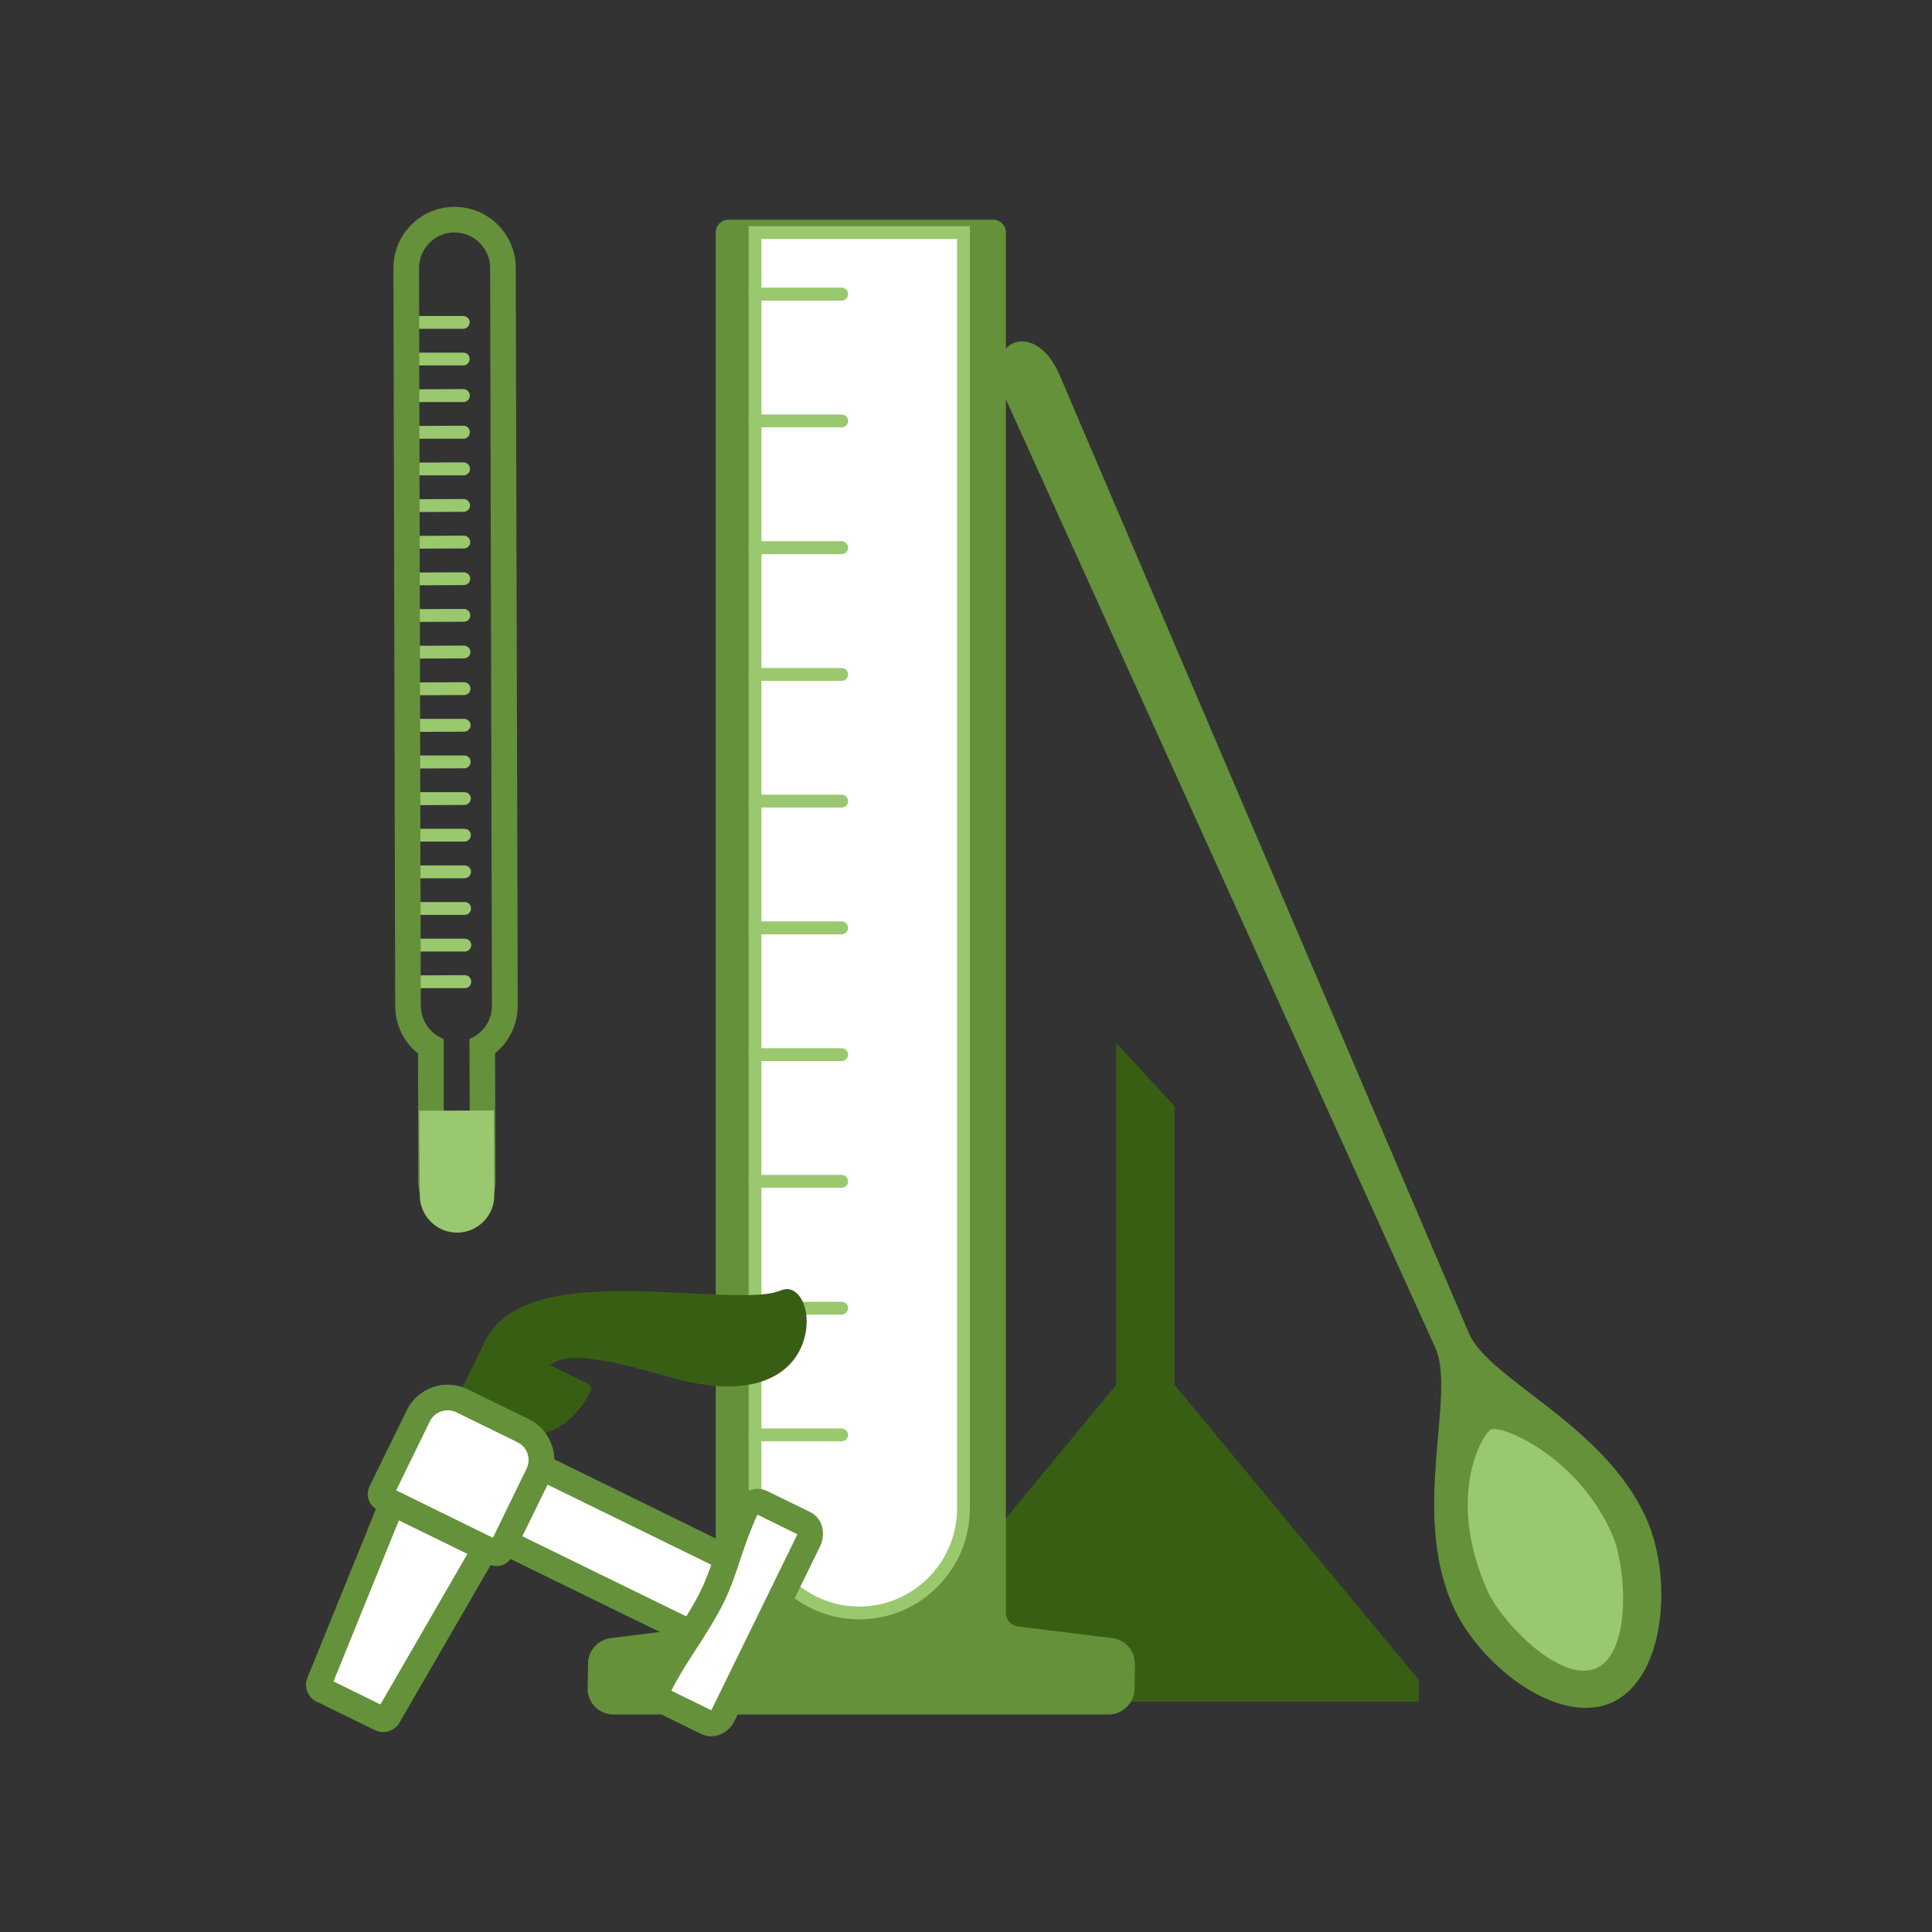 <?xml version="1.0" encoding="UTF-8"?> <!-- Creator: CorelDRAW 2020 (64-Bit) --> <svg xmlns="http://www.w3.org/2000/svg" xmlns:xlink="http://www.w3.org/1999/xlink" xmlns:xodm="http://www.corel.com/coreldraw/odm/2003" xml:space="preserve" width="300px" height="300px" style="shape-rendering:geometricPrecision; text-rendering:geometricPrecision; image-rendering:optimizeQuality; fill-rule:evenodd; clip-rule:evenodd" viewBox="0 0 9.807 9.807"><rect x="0" y="0" width="9.807" height="9.807" fill="#333333" stroke="none"/> <defs> <style type="text/css"> <![CDATA[ .fil0 {fill:none} .fil1 {fill:#385E13} .fil2 {fill:#64913A} .fil6 {fill:#9AC86E} .fil4 {fill:white} .fil7 {fill:#385E13;fill-rule:nonzero} .fil3 {fill:#64913A;fill-rule:nonzero} .fil5 {fill:#9AC86E;fill-rule:nonzero} ]]> </style> </defs> <g id="Слой_x0020_1">  <g id="_1902864856944"> <rect class="fil0" width="9.807" height="9.807"></rect> <g> <path class="fil1" d="M5.666 7.03l0 0 0 -1.735 0.296 0.32 0 1.415 0 0 1.24 1.498 0 0.11 -2.776 0 -0.099 0c-0.073,0 -0.073,-0.11 0,-0.11l0.099 0 1.24 -1.498z"></path> <g> <path class="fil2" d="M3.698 1.18l1.343 0 0 7.007c0,0.068 0.05,0.125 0.118,0.133l0.478 0.059c0.034,0.005 0.059,0.034 0.059,0.068l-0.002 0.125c-0.001,0.037 -0.031,0.066 -0.067,0.066l-2.512 0c-0.019,0 -0.035,-0.007 -0.048,-0.02 -0.013,-0.013 -0.02,-0.029 -0.019,-0.048l0.002 -0.125c0,-0.034 0.025,-0.061 0.059,-0.065l0.471 -0.059c0.068,-0.008 0.118,-0.065 0.118,-0.133l0 -7.008z"></path> <path class="fil3" d="M3.698 1.115l1.343 0c0.036,0 0.065,0.029 0.065,0.065l0 7.007c0,0.018 0.007,0.034 0.017,0.046 0.011,0.012 0.026,0.02 0.043,0.023l0.479 0.059c0.033,0.004 0.063,0.02 0.084,0.044 0.02,0.024 0.032,0.055 0.032,0.089l-0.002 0.125c-0.001,0.036 -0.016,0.069 -0.04,0.092 -0.024,0.024 -0.057,0.038 -0.092,0.038l-2.512 0c-0.018,0 -0.036,-0.003 -0.052,-0.01l-0.004 -0.002c-0.014,-0.006 -0.027,-0.016 -0.039,-0.027 -0.012,-0.013 -0.022,-0.028 -0.028,-0.044 -0.007,-0.016 -0.01,-0.033 -0.009,-0.051l0.002 -0.125c0,-0.033 0.013,-0.063 0.033,-0.086 0.021,-0.023 0.05,-0.039 0.083,-0.043l0.472 -0.059c0.017,-0.002 0.032,-0.01 0.043,-0.022 0.01,-0.012 0.017,-0.028 0.017,-0.046l0 -7.008c0,-0.036 0.029,-0.065 0.065,-0.065zm1.278 0.131l-1.213 0 0 6.942c0,0.051 -0.018,0.097 -0.05,0.132 -0.031,0.036 -0.075,0.06 -0.125,0.066l-0.472 0.059c0,0 0,0 -0.001,0 0,0 0,0.001 0,0.001l-0.002 0.126c0,0 0,0.001 0.001,0.001l2.513 0c0,0 0.001,0 0.001,-0.001 0,0 0,0 0,-0.001l0.002 -0.125c0,-0.001 0,-0.001 0,-0.001l-0.001 -0.001 -0.478 -0.059c-0.05,-0.006 -0.094,-0.03 -0.125,-0.065 -0.032,-0.036 -0.05,-0.082 -0.05,-0.133l0 -6.941z"></path> <path class="fil4" d="M3.833 1.18l1.058 0 0 6.478c0,0.291 -0.238,0.529 -0.529,0.529l0 0c-0.291,0 -0.529,-0.238 -0.529,-0.529l0 -6.478z"></path> <path class="fil5" d="M3.833 1.148l1.09 0 0 6.51c0,0.155 -0.063,0.295 -0.165,0.397 -0.101,0.102 -0.242,0.165 -0.396,0.165 -0.155,0 -0.295,-0.063 -0.397,-0.165 -0.102,-0.102 -0.165,-0.242 -0.165,-0.397l0 -6.51 0.033 0zm1.025 0.065l-0.993 0 0 6.445c0,0.137 0.056,0.261 0.146,0.351 0.09,0.09 0.214,0.146 0.351,0.146 0.136,0 0.26,-0.056 0.35,-0.146 0.09,-0.09 0.146,-0.214 0.146,-0.351l0 -6.445z"></path> <path class="fil5" d="M3.833 6.673c-0.018,0 -0.033,-0.015 -0.033,-0.033 0,-0.018 0.015,-0.032 0.033,-0.032l0.439 0c0.018,0 0.033,0.014 0.033,0.032 0,0.018 -0.015,0.033 -0.033,0.033l-0.439 0zm0 0.643c-0.018,0 -0.033,-0.014 -0.033,-0.032 0,-0.018 0.015,-0.033 0.033,-0.033l0.439 0c0.018,0 0.033,0.015 0.033,0.033 0,0.018 -0.015,0.032 -0.033,0.032l-0.439 0zm0 -1.287c-0.018,0 -0.033,-0.014 -0.033,-0.032 0,-0.018 0.015,-0.033 0.033,-0.033l0.439 0c0.018,0 0.033,0.015 0.033,0.033 0,0.018 -0.015,0.032 -0.033,0.032l-0.439 0zm0 -0.643c-0.018,0 -0.033,-0.015 -0.033,-0.033 0,-0.018 0.015,-0.032 0.033,-0.032l0.439 0c0.018,0 0.033,0.014 0.033,0.032 0,0.018 -0.015,0.033 -0.033,0.033l-0.439 0zm0 -1.287c-0.018,0 -0.033,-0.014 -0.033,-0.032 0,-0.018 0.015,-0.033 0.033,-0.033l0.439 0c0.018,0 0.033,0.015 0.033,0.033 0,0.018 -0.015,0.032 -0.033,0.032l-0.439 0zm0 -1.93c-0.018,0 -0.033,-0.014 -0.033,-0.033 0,-0.018 0.015,-0.032 0.033,-0.032l0.439 0c0.018,0 0.033,0.014 0.033,0.032 0,0.019 -0.015,0.033 -0.033,0.033l-0.439 0zm0 0.644c-0.018,0 -0.033,-0.015 -0.033,-0.033 0,-0.018 0.015,-0.033 0.033,-0.033l0.439 0c0.018,0 0.033,0.015 0.033,0.033 0,0.018 -0.015,0.033 -0.033,0.033l-0.439 0zm0 0.643c-0.018,0 -0.033,-0.015 -0.033,-0.033 0,-0.018 0.015,-0.032 0.033,-0.032l0.439 0c0.018,0 0.033,0.014 0.033,0.032 0,0.018 -0.015,0.033 -0.033,0.033l-0.439 0zm0 1.287c-0.018,0 -0.033,-0.015 -0.033,-0.033 0,-0.018 0.015,-0.033 0.033,-0.033l0.439 0c0.018,0 0.033,0.015 0.033,0.033 0,0.018 -0.015,0.033 -0.033,0.033l-0.439 0zm0 -3.217c-0.018,0 -0.033,-0.015 -0.033,-0.033 0,-0.018 0.015,-0.033 0.033,-0.033l0.439 0c0.018,0 0.033,0.015 0.033,0.033 0,0.018 -0.015,0.033 -0.033,0.033l-0.439 0z"></path> </g> <g> <path class="fil5" d="M2.128 1.669c-0.018,0 -0.033,-0.014 -0.033,-0.032 0,-0.018 0.015,-0.033 0.033,-0.033l0.223 0c0.018,0 0.033,0.014 0.033,0.032 0,0.018 -0.015,0.033 -0.033,0.033l-0.223 0zm0.006 2.603c-0.018,0 -0.032,-0.014 -0.032,-0.032 0,-0.018 0.014,-0.033 0.032,-0.033l0.224 0c0.018,0 0.032,0.014 0.032,0.032 0,0.018 -0.014,0.033 -0.032,0.033l-0.224 0zm-0.002 -0.929c-0.018,0 -0.033,-0.015 -0.033,-0.033 0,-0.018 0.015,-0.032 0.033,-0.032l0.223 -0.001c0.018,0 0.033,0.015 0.033,0.033 0,0.018 -0.015,0.032 -0.033,0.032l-0.223 0.001zm-0.001 -0.558c-0.018,0 -0.033,-0.015 -0.033,-0.033 0,-0.018 0.015,-0.032 0.033,-0.032l0.223 -0.001c0.018,0 0.033,0.015 0.033,0.033 0,0.018 -0.015,0.032 -0.033,0.032l-0.223 0.001zm-0.002 -0.558c-0.018,0 -0.032,-0.014 -0.032,-0.032 0,-0.018 0.014,-0.033 0.032,-0.033l0.224 -0.001c0.018,0 0.032,0.015 0.032,0.033 0,0.018 -0.014,0.033 -0.032,0.033l-0.224 0zm0.004 1.674c-0.018,0 -0.032,-0.015 -0.032,-0.033 0,-0.018 0.014,-0.033 0.032,-0.033l0.224 0c0.018,0 0.032,0.014 0.032,0.032 0,0.018 -0.014,0.033 -0.032,0.033l-0.224 0.001zm0.002 0.557c-0.018,0 -0.033,-0.014 -0.033,-0.032 0,-0.018 0.015,-0.033 0.033,-0.033l0.223 0c0.018,0 0.033,0.014 0.033,0.032 0,0.018 -0.015,0.033 -0.033,0.033l-0.223 0zm0 0.186c-0.018,0 -0.032,-0.014 -0.032,-0.032 0,-0.018 0.014,-0.033 0.032,-0.033l0.224 0c0.018,0 0.032,0.014 0.032,0.032 0,0.018 -0.014,0.033 -0.032,0.033l-0.224 0zm0.001 0.372c-0.018,0 -0.032,-0.014 -0.032,-0.032 0,-0.018 0.014,-0.033 0.032,-0.033l0.224 -0.001c0.018,0 0.032,0.015 0.032,0.033 0,0.018 -0.014,0.033 -0.032,0.033l-0.224 0zm0 -0.186c-0.018,0 -0.033,-0.014 -0.033,-0.032 0,-0.018 0.015,-0.033 0.033,-0.033l0.223 0c0.018,0 0.033,0.014 0.033,0.032 0,0.018 -0.015,0.033 -0.033,0.033l-0.223 0zm-0.008 -2.975c-0.018,0 -0.032,-0.014 -0.032,-0.032 0,-0.018 0.014,-0.033 0.032,-0.033l0.224 0c0.018,0 0.032,0.014 0.032,0.032 0,0.018 -0.014,0.033 -0.032,0.033l-0.224 0zm0.001 0.186c-0.018,0 -0.033,-0.014 -0.033,-0.032 0,-0.018 0.015,-0.033 0.033,-0.033l0.223 -0.001c0.018,0 0.033,0.015 0.033,0.033 0,0.018 -0.015,0.033 -0.033,0.033l-0.223 0zm0.001 0.372c-0.018,0 -0.033,-0.015 -0.033,-0.032 0,-0.018 0.015,-0.033 0.033,-0.033l0.223 -0.001c0.018,0 0.033,0.015 0.033,0.033 0,0.018 -0.015,0.033 -0.033,0.033l-0.223 0zm0 0.186c-0.018,0 -0.033,-0.015 -0.033,-0.033 0,-0.018 0.015,-0.032 0.033,-0.032l0.223 -0.001c0.018,0 0.033,0.015 0.033,0.033 0,0.018 -0.015,0.032 -0.033,0.032l-0.223 0.001zm0.001 0.372c-0.018,0 -0.033,-0.015 -0.033,-0.033 0,-0.018 0.015,-0.032 0.033,-0.032l0.223 -0.001c0.018,0 0.033,0.015 0.033,0.033 0,0.018 -0.015,0.032 -0.033,0.032l-0.223 0.001zm0 0.186c-0.018,0 -0.032,-0.015 -0.032,-0.033 0,-0.018 0.014,-0.032 0.032,-0.032l0.224 -0.001c0.018,0 0.032,0.015 0.032,0.033 0,0.018 -0.014,0.032 -0.032,0.032l-0.224 0.001zm0.001 0.372c-0.018,0 -0.032,-0.015 -0.032,-0.033 0,-0.018 0.014,-0.032 0.032,-0.032l0.224 -0.001c0.018,0 0.032,0.015 0.032,0.033 0,0.018 -0.014,0.032 -0.032,0.032l-0.224 0.001zm0.001 0.186c-0.018,0 -0.033,-0.015 -0.033,-0.033 0,-0.018 0.015,-0.033 0.033,-0.033l0.223 0c0.018,0 0.033,0.015 0.033,0.032 0,0.018 -0.015,0.033 -0.033,0.033l-0.223 0.001zm0.001 0.372c-0.018,0 -0.033,-0.015 -0.033,-0.033 0,-0.018 0.015,-0.033 0.033,-0.033l0.223 0c0.018,0 0.033,0.014 0.033,0.032 0,0.018 -0.015,0.033 -0.033,0.033l-0.223 0.001z"></path> <path class="fil2" d="M2.307 1.05c0.085,0 0.163,0.034 0.219,0.09 0.057,0.056 0.092,0.134 0.092,0.22l0.01 3.746c0,0.064 -0.02,0.124 -0.054,0.174 -0.017,0.025 -0.037,0.047 -0.061,0.066l0.002 0.656 0.001 0 -0.001 0c0,0.054 -0.022,0.103 -0.057,0.138 -0.035,0.036 -0.084,0.058 -0.139,0.058l0 0.001 0 -0.001c-0.054,0 -0.103,-0.022 -0.138,-0.057 -0.036,-0.035 -0.058,-0.084 -0.058,-0.139l-0.001 -0.654c-0.024,-0.019 -0.045,-0.042 -0.062,-0.067 -0.034,-0.049 -0.054,-0.109 -0.054,-0.174l-0.009 -3.746c0,-0.085 0.034,-0.163 0.09,-0.219 0.056,-0.057 0.134,-0.092 0.22,-0.092zm0 0.13c0.099,0 0.181,0.081 0.181,0.18l0.009 3.746c0,0.076 -0.047,0.141 -0.114,0.168l0.002 0.728c0,0.036 -0.03,0.066 -0.066,0.066 -0.036,0 -0.065,-0.03 -0.066,-0.066l-0.001 -0.728c-0.067,-0.026 -0.115,-0.091 -0.116,-0.167l-0.009 -3.746c0,-0.099 0.081,-0.181 0.18,-0.181z"></path> <path class="fil6" d="M2.507 5.637l0.002 0.43c0.001,0.104 -0.084,0.19 -0.189,0.19l0 0c-0.104,0 -0.189,-0.085 -0.189,-0.189l-0.003 -0.43 0.379 -0.001z"></path> </g> <g> <path class="fil4" d="M1.991 7.628l0.473 0.232 -0.492 0.851c-0.008,0.015 -0.026,0.02 -0.042,0.013l-0.293 -0.144c-0.015,-0.008 -0.022,-0.025 -0.016,-0.041l0.37 -0.911z"></path> <path class="fil3" d="M2.024 7.572l0.469 0.229c0.032,0.016 0.046,0.055 0.03,0.087l-0.002 0.004 0 0 -0.493 0.852c-0.012,0.022 -0.033,0.037 -0.055,0.044 -0.023,0.007 -0.048,0.005 -0.071,-0.006l-0.294 -0.144 0 0.001c-0.023,-0.012 -0.04,-0.031 -0.048,-0.053 -0.009,-0.022 -0.009,-0.048 0.001,-0.071l0.37 -0.911c0.013,-0.034 0.051,-0.05 0.085,-0.036 0.003,0.001 0.006,0.002 0.008,0.004zm0.349 0.315l-0.348 -0.17 -0.332 0.818 0.238 0.117 0.442 -0.765z"></path> <path class="fil4" d="M2.749 7.449l0.943 0.461c-0.023,0.067 -0.047,0.134 -0.077,0.197 -0.031,0.063 -0.068,0.123 -0.107,0.183l-0.944 -0.462 0.185 -0.379z"></path> <path class="fil3" d="M2.778 7.39l0.942 0.462c0.03,0.014 0.043,0.048 0.033,0.079 -0.012,0.036 -0.024,0.071 -0.036,0.102 -0.013,0.034 -0.027,0.068 -0.044,0.103 -0.017,0.034 -0.035,0.066 -0.053,0.097 -0.018,0.031 -0.037,0.061 -0.057,0.092 -0.019,0.029 -0.057,0.038 -0.087,0.021l-0.941 -0.46c-0.032,-0.016 -0.045,-0.055 -0.03,-0.087l0.186 -0.379c0.015,-0.032 0.054,-0.045 0.087,-0.03zm0.833 0.553l-0.832 -0.407 -0.128 0.262 0.833 0.407c0.008,-0.013 0.016,-0.025 0.024,-0.039 0.018,-0.03 0.034,-0.059 0.048,-0.088 0.014,-0.028 0.027,-0.059 0.039,-0.091 0.006,-0.015 0.011,-0.03 0.016,-0.044z"></path> <path class="fil4" d="M3.867 7.627c0.072,0.035 0.144,0.071 0.216,0.106 0.029,0.014 0.038,0.053 0.021,0.088 -0.069,0.141 -0.138,0.283 -0.207,0.424 -0.076,0.154 -0.151,0.307 -0.226,0.461 -0.017,0.034 -0.054,0.051 -0.082,0.038 -0.072,-0.036 -0.144,-0.071 -0.217,-0.106 -0.028,-0.014 -0.037,-0.054 -0.02,-0.088 0.075,-0.154 0.187,-0.289 0.263,-0.443 0.069,-0.141 0.101,-0.301 0.17,-0.442 0.017,-0.035 0.053,-0.052 0.082,-0.038z"></path> <path class="fil3" d="M3.895 7.569l0.217 0.106c0.033,0.016 0.054,0.045 0.062,0.079 0.007,0.03 0.004,0.064 -0.011,0.095l-0.434 0.886c-0.015,0.031 -0.04,0.054 -0.068,0.067 -0.032,0.015 -0.068,0.016 -0.101,0l-0.217 -0.106c-0.032,-0.017 -0.053,-0.046 -0.062,-0.08 -0.006,-0.029 -0.003,-0.063 0.012,-0.095l0 0c0.04,-0.081 0.088,-0.155 0.135,-0.228 0.046,-0.071 0.092,-0.142 0.128,-0.215 0.033,-0.066 0.057,-0.139 0.082,-0.213 0.026,-0.077 0.052,-0.154 0.088,-0.229 0.016,-0.031 0.04,-0.055 0.068,-0.068 0.032,-0.014 0.069,-0.015 0.101,0.001zm0.152 0.219l-0.201 -0.099c-0.001,0.001 -0.002,0.003 -0.003,0.004 -0.032,0.067 -0.057,0.14 -0.082,0.213 -0.025,0.077 -0.051,0.155 -0.088,0.23 -0.04,0.08 -0.087,0.154 -0.135,0.228 -0.046,0.071 -0.092,0.142 -0.128,0.214 -0.001,0.002 -0.001,0.003 -0.001,0.005l0.201 0.098c0.001,-0.001 0.002,-0.002 0.003,-0.004l0.433 -0.885c0,-0.001 0.001,-0.003 0.001,-0.004z"></path> <path class="fil1" d="M2.49 6.828c0,-0.005 0.001,-0.008 0.003,-0.008 0.2,-0.409 1.233,-0.133 1.484,-0.24 0.129,-0.055 0.202,0.549 -0.477,0.402 -0.196,-0.043 -0.667,-0.222 -0.756,-0.04l0.223 0.109c-0.079,0.161 -0.243,0.244 -0.365,0.185l-0.252 -0.123 0.14 -0.285z"></path> <path class="fil7" d="M2.458 6.817c0.001,-0.003 0.002,-0.006 0.003,-0.009 0.002,-0.003 0.004,-0.006 0.006,-0.009 0.144,-0.279 0.635,-0.254 1.033,-0.234 0.205,0.01 0.384,0.02 0.464,-0.015l0.003 -0.001c0.035,-0.014 0.066,-0.001 0.09,0.029 0.025,0.031 0.041,0.086 0.037,0.147 -0.003,0.059 -0.023,0.125 -0.068,0.181 -0.081,0.101 -0.244,0.17 -0.533,0.108 -0.038,-0.008 -0.087,-0.022 -0.141,-0.037 -0.196,-0.054 -0.468,-0.13 -0.559,-0.047l0.188 0.092c0.016,0.008 0.023,0.027 0.015,0.043 -0.043,0.088 -0.109,0.154 -0.181,0.19 -0.075,0.038 -0.157,0.045 -0.227,0.01l-0.252 -0.123c-0.016,-0.008 -0.023,-0.028 -0.015,-0.044l0.137 -0.281zm0.065 0.016c-0.001,0.001 -0.001,0.003 -0.003,0.005l-0.001 0.004 -0.125 0.256 0.222 0.109c0.051,0.025 0.113,0.019 0.17,-0.01 0.052,-0.026 0.1,-0.072 0.136,-0.132l-0.192 -0.094c-0.016,-0.007 -0.023,-0.027 -0.015,-0.043 0.084,-0.172 0.42,-0.079 0.654,-0.014 0.053,0.015 0.1,0.028 0.138,0.036 0.259,0.056 0.4,-0.001 0.468,-0.085 0.036,-0.045 0.052,-0.097 0.054,-0.143 0.003,-0.045 -0.007,-0.084 -0.023,-0.104 -0.005,-0.006 -0.011,-0.009 -0.015,-0.008l-0.001 0c-0.095,0.04 -0.28,0.031 -0.493,0.02 -0.381,-0.019 -0.852,-0.043 -0.974,0.203z"></path> <path class="fil4" d="M1.946 7.606l0.564 0.276c0.012,0.006 0.027,0.001 0.033,-0.012l0.189 -0.386c0.04,-0.082 0.006,-0.182 -0.076,-0.222l-0.31 -0.152c-0.083,-0.04 -0.183,-0.005 -0.223,0.077l-0.189 0.386c-0.006,0.012 0,0.027 0.012,0.033z"></path> <path class="fil3" d="M2.011 7.565l0.491 0.241 0.171 -0.351c0.012,-0.024 0.013,-0.052 0.005,-0.076 -0.009,-0.025 -0.026,-0.046 -0.051,-0.058l-0.304 -0.149c-0.004,-0.002 -0.007,-0.003 -0.01,-0.005 -0.024,-0.01 -0.05,-0.01 -0.073,-0.003 -0.023,0.008 -0.044,0.024 -0.056,0.047 -0.001,0.003 -0.003,0.007 -0.005,0.01l-0.168 0.344zm0.47 0.375l-0.564 -0.276c-0.02,-0.009 -0.035,-0.026 -0.043,-0.045l-0.003 -0.006c-0.007,-0.022 -0.006,-0.046 0.005,-0.069l0.189 -0.386c0.028,-0.057 0.077,-0.098 0.133,-0.117 0.055,-0.019 0.118,-0.017 0.175,0.011l0.306 0.149c0.004,0.002 0.008,0.004 0.012,0.006 0.054,0.028 0.092,0.076 0.11,0.129 0.019,0.054 0.017,0.115 -0.008,0.17 -0.001,0.005 -0.003,0.009 -0.005,0.012l-0.187 0.381c-0.011,0.022 -0.03,0.038 -0.051,0.046l0 0c-0.022,0.007 -0.047,0.006 -0.069,-0.005z"></path> </g> <g> <path class="fil2" d="M5.379 1.905l2.077 4.862c0.102,0.239 0.691,0.464 0.903,0.946 0.134,0.305 0.093,0.81 -0.179,0.93 -0.273,0.12 -0.673,-0.191 -0.807,-0.496 -0.212,-0.482 0.02,-1.068 -0.087,-1.305l-2.181 -4.817c-0.135,-0.296 0.147,-0.419 0.274,-0.12z"></path> <path class="fil6" d="M7.548 8.07c0.072,0.164 0.374,0.478 0.555,0.398 0.18,-0.079 0.153,-0.514 0.081,-0.678 -0.179,-0.407 -0.572,-0.561 -0.617,-0.533 -0.049,0.031 -0.225,0.345 -0.019,0.813z"></path> </g> </g> </g> </g> </svg> 